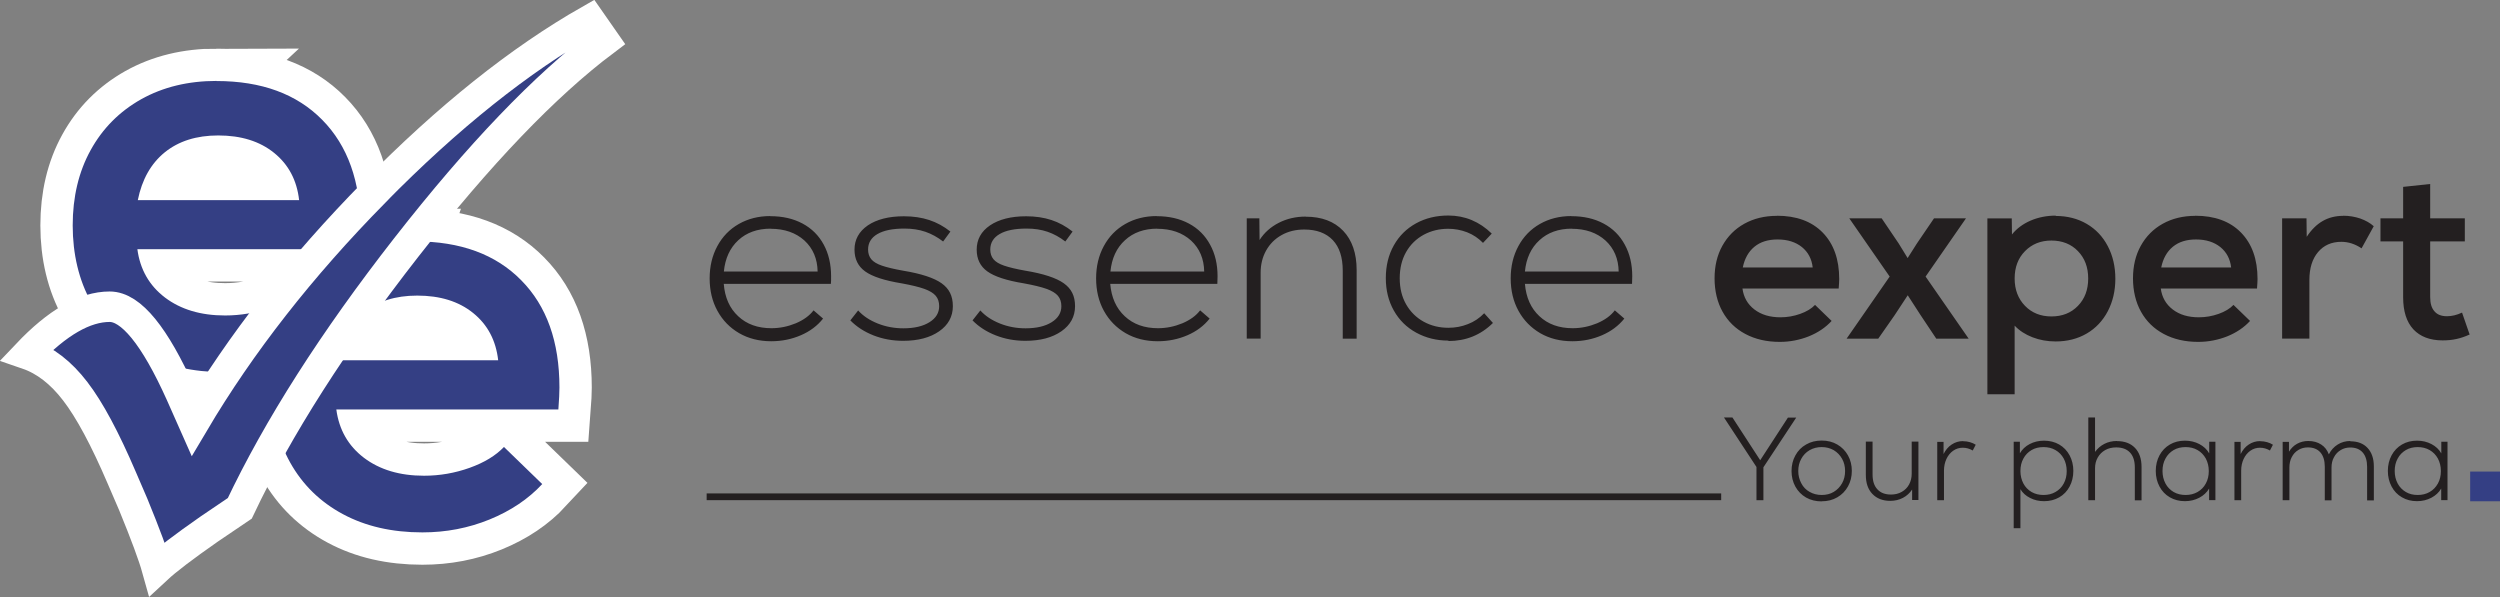 <?xml version="1.0" encoding="UTF-8"?>
<svg id="Layer_1" data-name="Layer 1" xmlns="http://www.w3.org/2000/svg" viewBox="0 0 233.85 55.87">
  <rect x="0" y="0" width="233.85" height="55.87" fill="#808080" stroke="none"/>
  <defs>
    <style>
      .cls-1 {
        stroke: #231f20;
        stroke-width: .63px;
      }

      .cls-1, .cls-2, .cls-3 {
        fill: none;
      }

      .cls-2 {
        stroke-width: 2.85px;
      }

      .cls-2, .cls-3 {
        stroke: #fff;
      }

      .cls-4 {
        fill: #343f84;
      }

      .cls-4, .cls-5 {
        stroke-width: 0px;
      }

      .cls-5 {
        fill: #231f20;
      }

      .cls-3 {
        stroke-width: 6.05px;
      }
    </style>
  </defs>
  <path class="cls-5" d="M72.06,20.21c-1.11,0-2.09.25-2.95.74-.86.49-1.53,1.18-2.01,2.07-.48.89-.72,1.89-.72,3.02s.24,2.15.73,3.04c.49.89,1.16,1.58,2.04,2.09.87.5,1.87.75,2.99.75.99,0,1.91-.19,2.77-.56.86-.37,1.55-.89,2.08-1.56l-.89-.77c-.38.5-.93.9-1.66,1.21-.73.3-1.49.46-2.28.46-1.28,0-2.31-.37-3.11-1.12-.8-.74-1.25-1.75-1.35-3.03h10.02c.02-.15.02-.39.02-.71,0-1.12-.23-2.11-.69-2.96-.46-.85-1.12-1.51-1.98-1.97-.86-.46-1.86-.69-3.02-.69h0ZM72.08,21.4c1.31,0,2.36.37,3.17,1.1.8.74,1.21,1.71,1.23,2.9h-8.77c.12-1.23.57-2.21,1.35-2.93.78-.72,1.79-1.08,3.02-1.08h0ZM84.48,31.88c1.4,0,2.52-.3,3.37-.89.85-.59,1.28-1.38,1.28-2.35s-.35-1.64-1.05-2.14c-.7-.5-1.9-.9-3.6-1.18-.85-.15-1.51-.31-1.98-.47-.47-.16-.8-.36-1-.6-.2-.24-.3-.55-.3-.91,0-.62.29-1.11.88-1.45.59-.34,1.42-.51,2.52-.51.73,0,1.38.1,1.96.3.58.2,1.13.5,1.66.91l.68-.93c-.62-.49-1.28-.85-1.98-1.08-.7-.23-1.49-.35-2.37-.35-1.41,0-2.54.29-3.37.85-.83.57-1.25,1.33-1.25,2.27,0,.88.33,1.56,1,2.04.67.48,1.8.85,3.39,1.11.93.17,1.64.34,2.14.52.5.18.86.4,1.07.65.21.25.32.57.32.97,0,.62-.3,1.12-.91,1.5-.61.38-1.42.57-2.44.57-.85,0-1.65-.15-2.4-.45-.75-.3-1.36-.7-1.83-1.22l-.73.93c.58.59,1.3,1.06,2.16,1.4.87.34,1.79.51,2.78.51h0ZM95.91,31.88c1.4,0,2.52-.3,3.37-.89.85-.59,1.28-1.38,1.28-2.35s-.35-1.64-1.05-2.14c-.7-.5-1.9-.9-3.6-1.18-.85-.15-1.51-.31-1.98-.47-.47-.16-.8-.36-1-.6-.2-.24-.3-.55-.3-.91,0-.62.29-1.11.88-1.45.58-.34,1.42-.51,2.52-.51.73,0,1.38.1,1.96.3.58.2,1.13.5,1.66.91l.68-.93c-.62-.49-1.28-.85-1.98-1.08-.7-.23-1.49-.35-2.37-.35-1.41,0-2.54.29-3.37.85-.84.57-1.25,1.33-1.25,2.27,0,.88.33,1.56,1,2.04.67.48,1.8.85,3.39,1.11.93.17,1.64.34,2.14.52.5.18.86.4,1.07.65.21.25.32.57.32.97,0,.62-.3,1.12-.91,1.5-.61.38-1.42.57-2.44.57-.85,0-1.65-.15-2.4-.45-.75-.3-1.36-.7-1.83-1.22l-.73.93c.58.59,1.3,1.06,2.17,1.4.86.34,1.79.51,2.78.51h0ZM108.21,20.21c-1.11,0-2.09.25-2.95.74-.86.49-1.53,1.18-2.01,2.07-.48.89-.72,1.89-.72,3.02s.24,2.15.73,3.04c.49.89,1.17,1.58,2.04,2.09.87.5,1.87.75,3,.75.99,0,1.91-.19,2.77-.56.86-.37,1.55-.89,2.08-1.56l-.89-.77c-.38.5-.93.9-1.66,1.21-.73.3-1.49.46-2.28.46-1.28,0-2.31-.37-3.11-1.12-.8-.74-1.25-1.75-1.36-3.03h10.02c.01-.15.02-.39.02-.71,0-1.12-.23-2.11-.7-2.96-.46-.85-1.12-1.51-1.98-1.97-.86-.46-1.86-.69-3.02-.69h0ZM108.24,21.4c1.31,0,2.36.37,3.17,1.1.8.74,1.21,1.71,1.23,2.9h-8.77c.12-1.23.57-2.21,1.36-2.93.78-.72,1.79-1.08,3.02-1.08h0ZM122.13,20.26c-.91,0-1.75.19-2.51.58-.76.39-1.36.92-1.8,1.61l-.02-2.03h-1.18v11.25h1.3v-6.17c0-.76.17-1.45.51-2.06.34-.61.82-1.1,1.45-1.45.62-.35,1.33-.52,2.12-.52,1.15,0,2.04.33,2.67.99.62.66.93,1.61.93,2.86v6.36h1.3v-6.42c0-1.56-.42-2.79-1.26-3.67-.84-.88-2.01-1.32-3.5-1.32h0ZM135.48,31.9c1.64,0,3.03-.56,4.17-1.69l-.82-.91c-.44.46-.95.8-1.53,1.02-.58.23-1.18.34-1.82.34-.85,0-1.62-.19-2.31-.57-.69-.38-1.24-.92-1.64-1.62-.4-.7-.6-1.51-.6-2.44s.2-1.76.6-2.46c.4-.7.95-1.23,1.64-1.61.69-.37,1.45-.56,2.29-.56.62,0,1.21.11,1.78.33.56.22,1.05.55,1.48.99l.82-.87c-1.15-1.12-2.51-1.69-4.06-1.69-1.12,0-2.13.24-3.02.73-.89.49-1.58,1.17-2.08,2.06-.5.89-.75,1.91-.75,3.06s.25,2.15.75,3.04c.5.89,1.2,1.58,2.1,2.07.9.49,1.9.74,3.01.74h0ZM146.99,20.21c-1.11,0-2.09.25-2.95.74-.86.49-1.53,1.18-2.01,2.07-.48.89-.72,1.89-.72,3.02s.24,2.15.73,3.04c.49.89,1.17,1.58,2.04,2.09.87.5,1.87.75,3,.75.99,0,1.91-.19,2.77-.56.86-.37,1.55-.89,2.09-1.56l-.89-.77c-.38.5-.93.9-1.66,1.21-.73.3-1.49.46-2.28.46-1.28,0-2.31-.37-3.11-1.12-.8-.74-1.25-1.75-1.36-3.03h10.02c.01-.15.02-.39.02-.71,0-1.12-.23-2.11-.7-2.96-.46-.85-1.12-1.51-1.98-1.97-.86-.46-1.86-.69-3.02-.69h0ZM147.01,21.4c1.31,0,2.36.37,3.17,1.1.8.74,1.21,1.71,1.23,2.9h-8.77c.12-1.23.57-2.21,1.36-2.93.78-.72,1.79-1.08,3.02-1.08h0ZM166.21,20.19c-1.15,0-2.17.25-3.05.74-.88.49-1.56,1.18-2.05,2.06-.49.88-.73,1.9-.73,3.05s.25,2.23.75,3.12c.5.9,1.21,1.59,2.13,2.08.92.49,1.99.74,3.22.74.96,0,1.86-.18,2.72-.52.86-.35,1.57-.83,2.13-1.44l-1.55-1.5c-.33.35-.8.63-1.39.84-.59.21-1.21.32-1.84.32-.99,0-1.8-.24-2.44-.73-.64-.49-1.01-1.14-1.12-1.96h9c.03-.39.05-.69.05-.89,0-1.85-.52-3.3-1.55-4.35-1.03-1.05-2.46-1.57-4.28-1.57h0ZM166.28,22.4c.93,0,1.68.24,2.27.71.58.47.92,1.11,1.01,1.91h-6.54c.17-.83.53-1.48,1.09-1.94.56-.46,1.28-.68,2.16-.68h0ZM183.89,20.42h-2.98l-1.6,2.35-.87,1.37-.84-1.37-1.59-2.35h-3.03l3.78,5.45-4.03,5.81h2.96l1.53-2.19,1.23-1.87,1.21,1.87,1.46,2.19h3.03l-4.03-5.81,3.78-5.45h0ZM192.3,20.17c-.86,0-1.65.16-2.37.47-.71.31-1.29.74-1.73,1.29l-.02-1.5h-2.28v16.45h2.55v-6.42c.44.47,1,.83,1.67,1.09.67.26,1.4.39,2.17.39,1.09,0,2.06-.25,2.9-.74.84-.49,1.5-1.19,1.97-2.08.47-.9.71-1.91.71-3.05s-.24-2.16-.71-3.05c-.47-.9-1.13-1.59-1.97-2.08-.84-.49-1.81-.74-2.9-.74h0ZM191.89,29.6c-1,0-1.83-.33-2.47-.99-.64-.66-.97-1.51-.97-2.56s.32-1.9.97-2.56c.65-.66,1.47-.99,2.47-.99s1.85.33,2.48.99c.64.66.96,1.51.96,2.56s-.32,1.9-.96,2.56-1.46.99-2.48.99h0ZM205.35,20.19c-1.15,0-2.17.25-3.05.74-.88.49-1.56,1.18-2.05,2.06-.49.88-.73,1.9-.73,3.05s.25,2.23.75,3.12c.5.9,1.21,1.59,2.13,2.08.92.49,1.99.74,3.22.74.96,0,1.86-.18,2.72-.52.86-.35,1.57-.83,2.13-1.44l-1.55-1.5c-.33.35-.8.63-1.39.84-.59.21-1.21.32-1.85.32-.99,0-1.8-.24-2.44-.73-.64-.49-1.01-1.14-1.12-1.96h9c.03-.39.05-.69.05-.89,0-1.85-.52-3.3-1.55-4.35-1.03-1.05-2.46-1.57-4.28-1.57h0ZM205.42,22.4c.93,0,1.68.24,2.27.71.58.47.92,1.11,1.01,1.91h-6.54c.17-.83.53-1.48,1.09-1.94.56-.46,1.28-.68,2.16-.68h0ZM219.18,20.19c-.71,0-1.35.16-1.91.48-.56.32-1.06.81-1.5,1.48l-.02-1.73h-2.28v11.25h2.55v-5.49c0-1.09.27-1.96.81-2.6.54-.64,1.26-.96,2.18-.96.65,0,1.28.2,1.89.61l1.14-2.07c-.33-.3-.76-.54-1.26-.72-.51-.17-1.04-.26-1.58-.26h0ZM230.3,29.24c-.49.23-.96.34-1.41.34-.52,0-.91-.15-1.17-.46-.27-.3-.4-.74-.4-1.32v-5.22h3.24v-2.16h-3.24v-3.21l-2.53.27v2.94h-2.12v2.16h2.12v5.22c0,1.32.32,2.32.96,3.01.64.68,1.55,1.03,2.73,1.03.47,0,.9-.04,1.29-.13.39-.08.8-.22,1.24-.42l-.71-2.05h0Z"/>
  <path class="cls-4" d="M38.87,22.55c-2.66,0-5.01.57-7.05,1.71-2.03,1.14-3.61,2.73-4.73,4.76-1.12,2.03-1.68,4.38-1.68,7.05s.58,5.14,1.74,7.21c1.16,2.07,2.8,3.67,4.92,4.81,2.12,1.14,4.6,1.71,7.44,1.71,2.21,0,4.3-.4,6.29-1.21,1.98-.81,3.62-1.91,4.92-3.31l-3.58-3.47c-.77.81-1.84,1.46-3.21,1.95-1.37.49-2.79.74-4.26.74-2.28,0-4.15-.56-5.63-1.68-1.47-1.12-2.33-2.63-2.58-4.52h20.77c.07-.91.1-1.6.1-2.05,0-4.28-1.19-7.63-3.58-10.04-2.38-2.42-5.68-3.63-9.89-3.63h0ZM39.03,27.65c2.14,0,3.88.54,5.23,1.63,1.35,1.09,2.13,2.56,2.34,4.42h-15.1c.39-1.93,1.23-3.42,2.52-4.47,1.3-1.05,2.96-1.58,5-1.58h0Z"/>
  <path class="cls-3" d="M38.87,22.55c-2.66,0-5.01.57-7.05,1.71-2.03,1.14-3.61,2.73-4.73,4.76-1.12,2.03-1.68,4.38-1.68,7.05s.58,5.14,1.74,7.21c1.16,2.07,2.8,3.67,4.92,4.81,2.12,1.14,4.6,1.71,7.44,1.71,2.21,0,4.3-.4,6.29-1.21,1.98-.81,3.62-1.91,4.92-3.31l-3.58-3.47c-.77.81-1.84,1.46-3.21,1.95-1.37.49-2.79.74-4.26.74-2.28,0-4.15-.56-5.63-1.68-1.47-1.12-2.33-2.63-2.58-4.52h20.77c.07-.91.1-1.6.1-2.05,0-4.28-1.19-7.63-3.58-10.04-2.38-2.42-5.68-3.63-9.89-3.63h0ZM39.03,27.65c2.14,0,3.88.54,5.23,1.63,1.35,1.09,2.13,2.56,2.34,4.42h-15.1c.39-1.93,1.23-3.42,2.52-4.47,1.3-1.05,2.96-1.58,5-1.58h0Z"/>
  <path class="cls-4" d="M20.26,7.57c-2.66,0-5.01.57-7.05,1.71-2.03,1.14-3.61,2.73-4.73,4.76-1.12,2.03-1.68,4.38-1.68,7.05s.58,5.14,1.74,7.2c1.16,2.07,2.8,3.67,4.92,4.81,2.12,1.14,4.6,1.71,7.44,1.71,2.21,0,4.3-.4,6.29-1.21s3.62-1.91,4.92-3.31l-3.58-3.47c-.77.81-1.84,1.46-3.21,1.95-1.37.49-2.79.74-4.26.74-2.28,0-4.15-.56-5.63-1.68-1.47-1.12-2.33-2.63-2.58-4.52h20.77c.07-.91.1-1.59.1-2.05,0-4.28-1.19-7.63-3.58-10.05-2.38-2.42-5.68-3.63-9.89-3.63h0ZM20.41,12.67c2.14,0,3.88.54,5.23,1.63,1.35,1.09,2.13,2.56,2.34,4.42h-15.09c.39-1.93,1.23-3.42,2.52-4.47,1.3-1.05,2.96-1.58,5-1.58h0Z"/>
  <path class="cls-3" d="M20.26,7.57c-2.66,0-5.01.57-7.05,1.71-2.03,1.14-3.61,2.73-4.73,4.76-1.12,2.03-1.68,4.38-1.68,7.05s.58,5.14,1.74,7.2c1.16,2.07,2.8,3.67,4.92,4.81,2.12,1.14,4.6,1.71,7.44,1.71,2.21,0,4.3-.4,6.29-1.21s3.62-1.91,4.92-3.31l-3.58-3.47c-.77.81-1.84,1.46-3.21,1.95-1.37.49-2.79.74-4.26.74-2.28,0-4.15-.56-5.63-1.68-1.47-1.12-2.33-2.63-2.58-4.52h20.77c.07-.91.1-1.59.1-2.05,0-4.28-1.19-7.63-3.58-10.05-2.38-2.42-5.68-3.63-9.89-3.63h0ZM20.41,12.67c2.14,0,3.88.54,5.23,1.63,1.35,1.09,2.13,2.56,2.34,4.42h-15.09c.39-1.93,1.23-3.42,2.52-4.47,1.3-1.05,2.96-1.58,5-1.58h0Z"/>
  <path class="cls-4" d="M38.87,22.55c-2.66,0-5.01.57-7.05,1.71-2.03,1.14-3.61,2.73-4.73,4.76-1.12,2.03-1.68,4.38-1.68,7.05s.58,5.14,1.74,7.21c1.16,2.07,2.8,3.67,4.92,4.81,2.12,1.14,4.6,1.71,7.44,1.71,2.21,0,4.3-.4,6.29-1.21,1.98-.81,3.62-1.91,4.92-3.31l-3.58-3.47c-.77.81-1.84,1.46-3.21,1.95-1.37.49-2.79.74-4.26.74-2.28,0-4.15-.56-5.63-1.68-1.47-1.12-2.33-2.63-2.58-4.52h20.77c.07-.91.1-1.6.1-2.05,0-4.28-1.19-7.63-3.58-10.04-2.38-2.42-5.68-3.63-9.89-3.63h0ZM39.03,27.65c2.14,0,3.88.54,5.23,1.63,1.35,1.09,2.13,2.56,2.34,4.42h-15.1c.39-1.93,1.23-3.42,2.52-4.47,1.3-1.05,2.96-1.58,5-1.58h0Z"/>
  <path class="cls-4" d="M20.26,7.57c-2.66,0-5.01.57-7.05,1.71-2.03,1.14-3.61,2.73-4.73,4.76-1.12,2.03-1.68,4.38-1.68,7.05s.58,5.14,1.74,7.2c1.16,2.07,2.8,3.67,4.92,4.81,2.12,1.14,4.6,1.71,7.44,1.71,2.21,0,4.3-.4,6.29-1.21s3.62-1.91,4.92-3.31l-3.58-3.47c-.77.81-1.84,1.46-3.21,1.95-1.37.49-2.79.74-4.26.74-2.28,0-4.15-.56-5.63-1.68-1.47-1.12-2.33-2.63-2.58-4.52h20.77c.07-.91.1-1.59.1-2.05,0-4.28-1.19-7.63-3.58-10.05-2.38-2.42-5.68-3.63-9.89-3.63h0ZM20.41,12.67c2.14,0,3.88.54,5.23,1.63,1.35,1.09,2.13,2.56,2.34,4.42h-15.09c.39-1.93,1.23-3.42,2.52-4.47,1.3-1.05,2.96-1.58,5-1.58h0Z"/>
  <path class="cls-4" d="M35.01,17.98c-6.88,6.99-12.51,14.19-16.89,21.59l-1.21-2.73c-2.44-5.43-4.66-8.15-6.65-8.15-2.33,0-4.9,1.48-7.71,4.44,1.66.57,3.16,1.73,4.49,3.47,1.34,1.74,2.78,4.43,4.34,8.07l1.09,2.53c1.14,2.78,1.88,4.78,2.22,6,.86-.8,2.48-2.04,4.86-3.7l2.88-1.95c3.58-7.56,8.77-15.69,15.57-24.4,6.8-8.7,12.97-15.15,18.53-19.33l-1.36-1.95c-6.57,3.74-13.29,9.11-20.16,16.1h0Z"/>
  <path class="cls-2" d="M35.01,17.98c-6.88,6.99-12.51,14.19-16.89,21.59l-1.21-2.73c-2.44-5.43-4.66-8.15-6.65-8.15-2.33,0-4.9,1.48-7.71,4.44,1.66.57,3.16,1.73,4.49,3.47,1.34,1.74,2.78,4.43,4.34,8.07l1.09,2.53c1.14,2.78,1.88,4.78,2.22,6,.86-.8,2.48-2.04,4.86-3.7l2.88-1.95c3.58-7.56,8.77-15.69,15.57-24.4,6.8-8.7,12.97-15.15,18.53-19.33l-1.36-1.95c-6.57,3.74-13.29,9.11-20.16,16.1h0Z"/>
  <path class="cls-5" d="M167.25,39.05l-2.6,4-2.6-4h-.79l3.04,4.63v3.11h.65v-3.08l3.07-4.65h-.78ZM170.4,46.89c.55,0,1.03-.12,1.46-.37.43-.25.76-.59,1-1.02.24-.43.36-.92.36-1.45s-.12-1.02-.36-1.45c-.24-.43-.57-.77-1-1.02s-.91-.37-1.46-.37-1.03.12-1.46.37c-.43.24-.76.58-1,1.02-.24.43-.36.92-.36,1.46s.12,1.02.36,1.46c.24.43.57.77,1,1.02.43.24.91.36,1.46.36h0ZM170.4,46.3c-.42,0-.8-.1-1.13-.29-.34-.19-.6-.46-.78-.81-.18-.34-.28-.72-.28-1.14s.09-.8.28-1.14c.18-.34.44-.61.78-.81.33-.19.71-.29,1.13-.29s.8.1,1.13.29c.33.2.59.47.78.81.19.34.28.72.28,1.14s-.09.8-.28,1.14c-.19.34-.45.61-.78.81-.33.2-.71.29-1.13.29h0ZM178.82,41.32v2.99c0,.37-.08.7-.24,1-.16.3-.39.53-.69.7-.3.17-.63.25-1.01.25-.55,0-.97-.16-1.27-.49-.3-.32-.45-.78-.45-1.38v-3.08h-.63v3.12c0,.75.2,1.34.61,1.77.41.43.97.65,1.67.65.43,0,.83-.09,1.19-.28.36-.19.64-.45.86-.78v.98h.59v-5.46h-.63ZM183.62,41.26c-.39,0-.74.11-1.06.32-.32.21-.57.51-.76.89v-1.14h-.59v5.46h.63v-2.77c0-.4.08-.77.23-1.09.15-.32.36-.58.63-.77.27-.19.57-.28.9-.28s.64.09.93.26l.28-.54c-.15-.1-.34-.18-.54-.24-.21-.06-.42-.09-.64-.09h0ZM191.2,41.22c-.5,0-.95.11-1.35.32-.4.21-.7.5-.91.86v-1.08h-.58v8.09h.63v-3.65c.21.35.51.62.91.82.39.2.82.3,1.3.3.53,0,1-.12,1.42-.36.42-.24.74-.58.97-1.01.23-.43.35-.92.35-1.46s-.12-1.03-.35-1.46c-.23-.43-.56-.77-.97-1.01-.42-.24-.89-.36-1.42-.36h0ZM191.15,46.3c-.42,0-.79-.09-1.12-.28-.32-.19-.58-.45-.76-.79-.18-.34-.28-.73-.28-1.17s.09-.83.28-1.17c.18-.34.44-.6.76-.79.32-.19.7-.28,1.12-.28s.79.09,1.12.28c.33.19.58.45.77.79.18.34.28.73.28,1.17s-.09.83-.28,1.17c-.18.34-.44.6-.77.79-.33.19-.7.28-1.12.28h0ZM198.02,41.25c-.43,0-.83.09-1.18.27-.35.18-.64.43-.87.75v-3.22h-.63v7.74h.63v-2.99c0-.37.08-.7.25-1,.17-.3.4-.53.7-.7.3-.17.64-.25,1.03-.25.56,0,.99.16,1.29.48.3.32.45.78.45,1.39v3.08h.63v-3.12c0-.76-.2-1.35-.61-1.78-.41-.43-.97-.64-1.7-.64h0ZM206.65,41.32v1.09c-.21-.37-.52-.66-.92-.87-.4-.21-.85-.32-1.35-.32-.53,0-1,.12-1.41.36-.41.24-.74.58-.97,1.01-.23.43-.35.92-.35,1.46s.12,1.03.35,1.46c.23.43.55.77.97,1.01.41.24.88.36,1.41.36.49,0,.94-.11,1.34-.32.4-.21.71-.5.92-.86v1.08h.59v-5.46h-.59ZM204.44,46.3c-.42,0-.79-.09-1.12-.28-.32-.19-.58-.45-.76-.79-.18-.34-.28-.73-.28-1.17s.09-.83.28-1.17c.18-.34.44-.6.76-.79.32-.19.7-.28,1.12-.28s.79.09,1.12.28c.33.19.58.45.77.79.18.34.28.73.28,1.17s-.09.83-.28,1.17c-.18.34-.44.6-.77.79-.33.19-.7.28-1.12.28h0ZM211.41,41.26c-.39,0-.74.11-1.06.32-.32.21-.57.51-.76.89v-1.14h-.58v5.46h.63v-2.77c0-.4.08-.77.23-1.09.15-.32.36-.58.63-.77.27-.19.57-.28.9-.28s.64.09.93.26l.28-.54c-.15-.1-.34-.18-.54-.24-.21-.06-.42-.09-.64-.09h0ZM219.85,41.25c-.43,0-.83.11-1.18.33-.35.22-.63.52-.83.92-.15-.4-.39-.71-.72-.92-.33-.22-.74-.33-1.21-.33-.38,0-.73.09-1.04.26-.31.17-.56.42-.76.74v-.92h-.59v5.46h.63v-3.06c0-.36.07-.69.22-.97.15-.29.35-.51.62-.67.26-.16.56-.24.89-.24.51,0,.9.16,1.17.47.27.31.41.76.41,1.34v3.14h.63v-3.06c0-.36.07-.69.23-.97.15-.29.36-.51.63-.67.26-.16.56-.24.89-.24.51,0,.9.16,1.17.47.27.31.41.76.41,1.34v3.14h.63v-3.18c0-.74-.2-1.31-.59-1.73-.39-.42-.93-.62-1.61-.62h0ZM228.36,41.32v1.09c-.21-.37-.52-.66-.92-.87-.4-.21-.85-.32-1.35-.32-.53,0-1,.12-1.41.36-.41.24-.74.58-.97,1.01-.23.43-.35.92-.35,1.46s.12,1.03.35,1.46c.23.43.55.77.97,1.01.41.24.88.36,1.41.36.49,0,.94-.11,1.34-.32.4-.21.71-.5.92-.86v1.08h.59v-5.46h-.59ZM226.15,46.3c-.42,0-.79-.09-1.11-.28-.32-.19-.58-.45-.76-.79-.18-.34-.28-.73-.28-1.17s.09-.83.28-1.17c.18-.34.44-.6.76-.79.32-.19.7-.28,1.11-.28s.79.09,1.12.28c.33.19.58.45.77.79.18.34.28.73.28,1.17s-.09.83-.28,1.17-.44.6-.77.79c-.33.19-.7.28-1.12.28h0Z"/>
  <polygon class="cls-4" points="231.06 44.11 231.06 46.89 233.85 46.89 233.85 44.11 231.06 44.11 231.06 44.11"/>
  <line class="cls-1" x1="66.1" y1="46.47" x2="161" y2="46.47"/>
</svg>